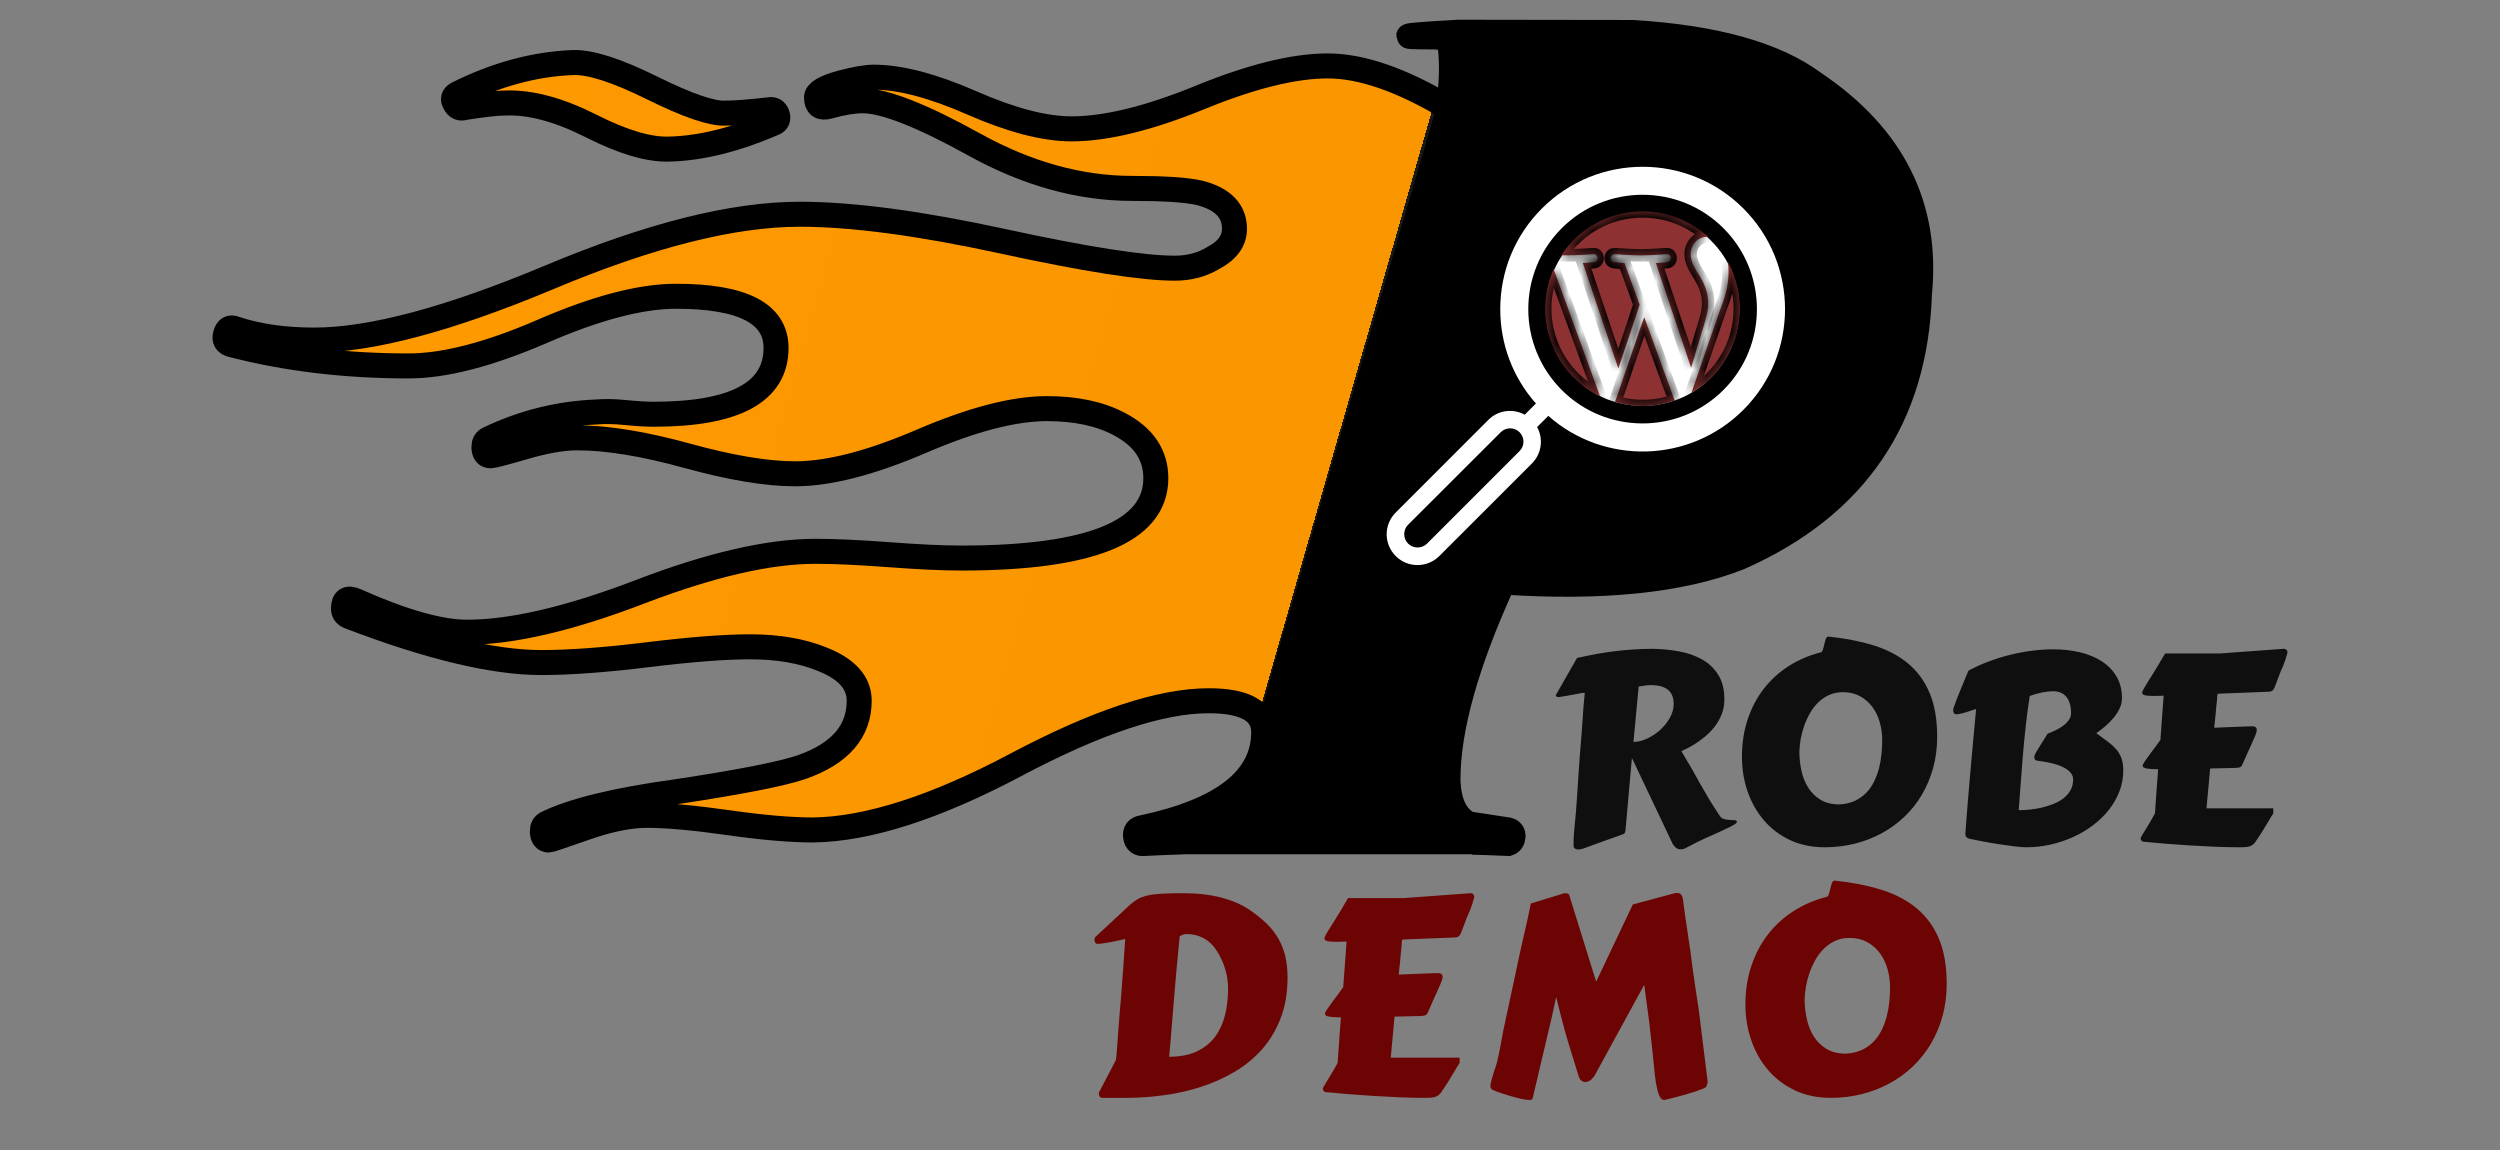 <?xml version="1.0" encoding="UTF-8" standalone="no"?><!-- Generator: Gravit.io --><svg xmlns="http://www.w3.org/2000/svg" xmlns:xlink="http://www.w3.org/1999/xlink" style="isolation:isolate" viewBox="0 0 200 92" width="200pt" height="92pt"><rect x="0" y="0" width="200" height="92" fill="#808080" stroke="none"/><defs><clipPath id="_clipPath_WZ3Wn8Qhsgbpp3i5ElOFKX8L4NWfAYIr"><rect width="200" height="92"/></clipPath></defs><g clip-path="url(#_clipPath_WZ3Wn8Qhsgbpp3i5ElOFKX8L4NWfAYIr)"><linearGradient id="_lgradient_3" x1="0.074" y1="0.424" x2="0.667" y2="0.506" gradientTransform="matrix(135.657,0,0,64.909,18,2.578)" gradientUnits="userSpaceOnUse"><stop offset="0%" stop-opacity="1" style="stop-color:rgb(255,153,0)"/><stop offset="86.667%" stop-opacity="1" style="stop-color:rgb(250,150,0)"/><stop offset="98.333%" stop-opacity="1" style="stop-color:rgb(250,150,0)"/><stop offset="98.333%" stop-opacity="1" style="stop-color:rgb(104,63,0)"/><stop offset="98.333%" stop-opacity="1" style="stop-color:rgb(25,25,25)"/></linearGradient><mask id="_mask_epiP9VaqNUOxJKiKWufJweTH7sMl0WkJ" x="-200%" y="-200%" width="400%" height="400%"><rect x="-200%" y="-200%" width="400%" height="400%" style="fill:white;"/><path d=" M 153.556 23.481 Q 153.07 38.44 139.148 44.607 Q 132.182 47.352 120.264 46.565 L 120.264 46.565 L 120.264 46.565 Q 115.838 56.24 115.838 62.352 L 115.838 62.352 L 115.838 62.352 Q 115.901 65.082 117.489 65.911 L 120.666 66.397 Q 121.075 66.512 121.04 66.936 Q 121.005 67.36 120.666 67.476 L 118.797 67.406 Q 118.803 67.206 105.499 67.206 L 93.726 67.206 L 93.726 67.206 Q 98.039 67.206 91.567 67.476 L 91.567 67.476 L 91.567 67.476 Q 90.938 67.565 90.848 66.936 L 90.848 66.936 L 90.848 66.936 Q 90.758 66.307 91.387 66.217 L 91.387 66.217 L 91.387 66.217 Q 101.095 64.15 101.095 58.577 L 101.095 58.577 L 101.095 58.577 Q 101.095 56.06 96.69 56.06 L 96.69 56.06 L 96.69 56.06 Q 90.938 56.06 81.275 61.184 L 81.275 61.184 L 81.275 61.184 Q 71.612 66.307 65.05 66.397 L 65.05 66.397 L 65.05 66.397 Q 62.354 66.397 58.264 65.813 L 58.264 65.813 L 58.264 65.813 Q 54.174 65.228 51.747 65.228 L 51.747 65.228 L 51.747 65.228 Q 49.68 65.228 46.849 66.217 L 46.849 66.217 L 46.849 66.217 Q 44.017 67.206 43.927 67.206 L 43.927 67.206 L 43.927 67.206 Q 43.388 67.206 43.388 66.487 L 43.388 66.487 L 43.388 66.487 Q 43.388 66.037 43.747 65.858 L 43.747 65.858 L 43.747 65.858 Q 46.893 64.33 54.084 63.341 L 54.084 63.341 L 54.084 63.341 Q 61.815 62.172 64.152 61.363 L 64.152 61.363 L 64.152 61.363 Q 68.736 59.745 68.736 56.06 L 68.736 56.06 L 68.736 56.06 Q 68.736 53.903 65.77 52.734 L 65.77 52.734 L 65.77 52.734 Q 63.343 51.745 60.017 51.745 L 60.017 51.745 L 60.017 51.745 Q 56.961 51.745 51.837 52.375 L 51.837 52.375 L 51.837 52.375 Q 46.714 53.004 43.298 53.004 L 43.298 53.004 L 43.298 53.004 Q 37.545 53.004 27.927 49.319 L 27.927 49.319 L 27.927 49.319 Q 27.478 49.139 27.478 48.689 L 27.478 48.689 L 27.478 48.689 Q 27.478 47.611 28.467 48.06 L 28.467 48.06 L 28.467 48.06 Q 34.13 50.577 37.366 50.577 L 37.366 50.577 L 37.366 50.577 Q 42.759 50.577 51.208 47.341 L 51.208 47.341 L 51.208 47.341 Q 59.657 44.105 65.23 44.105 L 65.23 44.105 L 65.23 44.105 Q 67.567 44.105 71.118 44.375 L 71.118 44.375 L 71.118 44.375 Q 74.668 44.644 76.915 44.644 L 76.915 44.644 L 76.915 44.644 Q 92.466 44.644 92.466 38.262 L 92.466 38.262 L 92.466 38.262 Q 92.466 35.476 89.589 33.948 L 89.589 33.948 L 89.589 33.948 Q 87.252 32.69 83.747 32.69 L 83.747 32.69 L 83.747 32.69 Q 79.792 32.69 73.725 35.296 L 73.725 35.296 L 73.725 35.296 Q 67.657 37.903 63.612 37.903 L 63.612 37.903 L 63.612 37.903 Q 60.197 37.903 54.983 36.465 L 54.983 36.465 L 54.983 36.465 Q 49.77 35.027 46.174 35.027 L 46.174 35.027 L 46.174 35.027 Q 44.467 35.027 41.995 35.746 L 41.995 35.746 L 41.995 35.746 Q 39.523 36.465 39.253 36.465 L 39.253 36.465 L 39.253 36.465 Q 38.714 36.465 38.714 35.746 L 38.714 35.746 L 38.714 35.746 Q 38.714 35.296 39.073 35.116 L 39.073 35.116 L 39.073 35.116 Q 43.208 33.139 47.702 32.959 L 47.702 32.959 L 47.702 32.959 Q 48.691 32.869 50.039 33.004 L 50.039 33.004 L 50.039 33.004 Q 51.388 33.139 52.287 33.139 L 52.287 33.139 L 52.287 33.139 Q 62.084 33.139 62.084 27.836 L 62.084 27.836 L 62.084 27.836 Q 62.084 23.701 54.084 23.701 L 54.084 23.701 L 54.084 23.701 Q 49.86 23.701 43.433 26.487 L 43.433 26.487 L 43.433 26.487 Q 37.006 29.274 32.691 29.274 L 32.691 29.274 L 32.691 29.274 Q 25.051 29.274 18.489 27.566 L 18.489 27.566 L 18.489 27.566 Q 17.86 27.386 18.04 26.757 L 18.04 26.757 L 18.04 26.757 Q 18.22 26.038 18.849 26.308 L 18.849 26.308 L 18.849 26.308 Q 21.546 27.206 25.141 27.206 L 25.141 27.206 L 25.141 27.206 Q 31.972 27.206 43.972 22.173 L 43.972 22.173 L 43.972 22.173 Q 55.972 17.139 63.972 17.139 L 63.972 17.139 L 63.972 17.139 Q 70.264 17.139 80.196 19.296 L 80.196 19.296 L 80.196 19.296 Q 90.129 21.454 93.994 21.454 L 93.994 21.454 L 93.994 21.454 Q 95.702 21.454 97.05 20.645 L 97.05 20.645 L 97.05 20.645 Q 98.758 19.746 98.758 18.308 L 98.758 18.308 L 98.758 18.308 Q 98.758 16.15 95.971 15.431 L 95.971 15.431 L 95.971 15.431 Q 94.443 15.072 90.578 15.072 L 90.578 15.072 L 90.578 15.072 Q 84.286 15.072 77.949 11.566 L 77.949 11.566 L 77.949 11.566 Q 71.612 8.061 69.005 8.061 L 69.005 8.061 L 69.005 8.061 Q 67.927 8.061 66.309 8.51 L 66.309 8.51 L 66.309 8.51 Q 65.32 8.78 65.32 7.791 L 65.32 7.791 L 65.32 7.791 Q 65.32 7.162 67.298 6.623 L 67.298 6.623 L 67.298 6.623 Q 69.005 6.173 69.904 6.173 L 69.904 6.173 L 69.904 6.173 Q 73.05 6.173 77.769 8.24 L 77.769 8.24 L 77.769 8.24 Q 82.488 10.308 85.724 10.308 L 85.724 10.308 L 85.724 10.308 Q 89.859 10.308 96.016 7.791 L 96.016 7.791 L 96.016 7.791 Q 102.174 5.274 106.218 5.274 L 106.218 5.274 L 106.218 5.274 Q 110.263 5.274 115.836 8.6 L 115.836 8.6 L 115.836 8.6 Q 116.286 6.083 116.016 3.656 L 116.016 3.656 L 116.016 3.656 Q 116.106 3.297 116.645 2.937 L 116.645 2.937 L 116.645 2.937 Q 108.737 3.027 116.647 2.578 L 116.647 2.578 L 116.647 2.578 L 130.601 2.599 L 130.601 2.599 Q 140.475 3.191 145.146 6.672 Q 154.584 13.026 153.556 23.481 Z  M 61.904 9.858 L 61.904 9.858 L 61.904 9.858 Q 57.32 11.836 53.545 11.926 L 53.545 11.926 L 53.545 11.926 Q 51.118 12.016 47.298 10.083 L 47.298 10.083 L 47.298 10.083 Q 43.478 8.151 40.512 8.24 L 40.512 8.24 L 40.512 8.24 Q 39.433 8.24 37.186 8.6 L 37.186 8.6 L 37.186 8.6 Q 36.646 8.78 36.377 8.24 L 36.377 8.24 L 36.377 8.24 Q 36.107 7.791 36.557 7.521 L 36.557 7.521 L 36.557 7.521 Q 41.231 5.184 45.815 5.005 L 45.815 5.005 L 45.815 5.005 Q 47.882 4.915 52.152 7.027 L 52.152 7.027 L 52.152 7.027 Q 56.421 9.139 58.039 9.049 L 58.039 9.049 L 58.039 9.049 Q 59.208 9.049 61.545 8.78 L 61.545 8.78 L 61.545 8.78 Q 61.994 8.69 62.174 9.139 L 62.174 9.139 L 62.174 9.139 Q 62.354 9.679 61.904 9.858 Z " fill="black" stroke="none"/></mask><path d=" M 153.556 23.481 Q 153.07 38.44 139.148 44.607 Q 132.182 47.352 120.264 46.565 L 120.264 46.565 L 120.264 46.565 Q 115.838 56.24 115.838 62.352 L 115.838 62.352 L 115.838 62.352 Q 115.901 65.082 117.489 65.911 L 120.666 66.397 Q 121.075 66.512 121.04 66.936 Q 121.005 67.36 120.666 67.476 L 118.797 67.406 Q 118.803 67.206 105.499 67.206 L 93.726 67.206 L 93.726 67.206 Q 98.039 67.206 91.567 67.476 L 91.567 67.476 L 91.567 67.476 Q 90.938 67.565 90.848 66.936 L 90.848 66.936 L 90.848 66.936 Q 90.758 66.307 91.387 66.217 L 91.387 66.217 L 91.387 66.217 Q 101.095 64.15 101.095 58.577 L 101.095 58.577 L 101.095 58.577 Q 101.095 56.06 96.69 56.06 L 96.69 56.06 L 96.69 56.06 Q 90.938 56.06 81.275 61.184 L 81.275 61.184 L 81.275 61.184 Q 71.612 66.307 65.05 66.397 L 65.05 66.397 L 65.05 66.397 Q 62.354 66.397 58.264 65.813 L 58.264 65.813 L 58.264 65.813 Q 54.174 65.228 51.747 65.228 L 51.747 65.228 L 51.747 65.228 Q 49.68 65.228 46.849 66.217 L 46.849 66.217 L 46.849 66.217 Q 44.017 67.206 43.927 67.206 L 43.927 67.206 L 43.927 67.206 Q 43.388 67.206 43.388 66.487 L 43.388 66.487 L 43.388 66.487 Q 43.388 66.037 43.747 65.858 L 43.747 65.858 L 43.747 65.858 Q 46.893 64.33 54.084 63.341 L 54.084 63.341 L 54.084 63.341 Q 61.815 62.172 64.152 61.363 L 64.152 61.363 L 64.152 61.363 Q 68.736 59.745 68.736 56.06 L 68.736 56.06 L 68.736 56.06 Q 68.736 53.903 65.77 52.734 L 65.77 52.734 L 65.77 52.734 Q 63.343 51.745 60.017 51.745 L 60.017 51.745 L 60.017 51.745 Q 56.961 51.745 51.837 52.375 L 51.837 52.375 L 51.837 52.375 Q 46.714 53.004 43.298 53.004 L 43.298 53.004 L 43.298 53.004 Q 37.545 53.004 27.927 49.319 L 27.927 49.319 L 27.927 49.319 Q 27.478 49.139 27.478 48.689 L 27.478 48.689 L 27.478 48.689 Q 27.478 47.611 28.467 48.06 L 28.467 48.06 L 28.467 48.06 Q 34.13 50.577 37.366 50.577 L 37.366 50.577 L 37.366 50.577 Q 42.759 50.577 51.208 47.341 L 51.208 47.341 L 51.208 47.341 Q 59.657 44.105 65.23 44.105 L 65.23 44.105 L 65.23 44.105 Q 67.567 44.105 71.118 44.375 L 71.118 44.375 L 71.118 44.375 Q 74.668 44.644 76.915 44.644 L 76.915 44.644 L 76.915 44.644 Q 92.466 44.644 92.466 38.262 L 92.466 38.262 L 92.466 38.262 Q 92.466 35.476 89.589 33.948 L 89.589 33.948 L 89.589 33.948 Q 87.252 32.69 83.747 32.69 L 83.747 32.69 L 83.747 32.69 Q 79.792 32.69 73.725 35.296 L 73.725 35.296 L 73.725 35.296 Q 67.657 37.903 63.612 37.903 L 63.612 37.903 L 63.612 37.903 Q 60.197 37.903 54.983 36.465 L 54.983 36.465 L 54.983 36.465 Q 49.77 35.027 46.174 35.027 L 46.174 35.027 L 46.174 35.027 Q 44.467 35.027 41.995 35.746 L 41.995 35.746 L 41.995 35.746 Q 39.523 36.465 39.253 36.465 L 39.253 36.465 L 39.253 36.465 Q 38.714 36.465 38.714 35.746 L 38.714 35.746 L 38.714 35.746 Q 38.714 35.296 39.073 35.116 L 39.073 35.116 L 39.073 35.116 Q 43.208 33.139 47.702 32.959 L 47.702 32.959 L 47.702 32.959 Q 48.691 32.869 50.039 33.004 L 50.039 33.004 L 50.039 33.004 Q 51.388 33.139 52.287 33.139 L 52.287 33.139 L 52.287 33.139 Q 62.084 33.139 62.084 27.836 L 62.084 27.836 L 62.084 27.836 Q 62.084 23.701 54.084 23.701 L 54.084 23.701 L 54.084 23.701 Q 49.86 23.701 43.433 26.487 L 43.433 26.487 L 43.433 26.487 Q 37.006 29.274 32.691 29.274 L 32.691 29.274 L 32.691 29.274 Q 25.051 29.274 18.489 27.566 L 18.489 27.566 L 18.489 27.566 Q 17.86 27.386 18.04 26.757 L 18.04 26.757 L 18.04 26.757 Q 18.22 26.038 18.849 26.308 L 18.849 26.308 L 18.849 26.308 Q 21.546 27.206 25.141 27.206 L 25.141 27.206 L 25.141 27.206 Q 31.972 27.206 43.972 22.173 L 43.972 22.173 L 43.972 22.173 Q 55.972 17.139 63.972 17.139 L 63.972 17.139 L 63.972 17.139 Q 70.264 17.139 80.196 19.296 L 80.196 19.296 L 80.196 19.296 Q 90.129 21.454 93.994 21.454 L 93.994 21.454 L 93.994 21.454 Q 95.702 21.454 97.05 20.645 L 97.05 20.645 L 97.05 20.645 Q 98.758 19.746 98.758 18.308 L 98.758 18.308 L 98.758 18.308 Q 98.758 16.15 95.971 15.431 L 95.971 15.431 L 95.971 15.431 Q 94.443 15.072 90.578 15.072 L 90.578 15.072 L 90.578 15.072 Q 84.286 15.072 77.949 11.566 L 77.949 11.566 L 77.949 11.566 Q 71.612 8.061 69.005 8.061 L 69.005 8.061 L 69.005 8.061 Q 67.927 8.061 66.309 8.51 L 66.309 8.51 L 66.309 8.51 Q 65.32 8.78 65.32 7.791 L 65.32 7.791 L 65.32 7.791 Q 65.32 7.162 67.298 6.623 L 67.298 6.623 L 67.298 6.623 Q 69.005 6.173 69.904 6.173 L 69.904 6.173 L 69.904 6.173 Q 73.05 6.173 77.769 8.24 L 77.769 8.24 L 77.769 8.24 Q 82.488 10.308 85.724 10.308 L 85.724 10.308 L 85.724 10.308 Q 89.859 10.308 96.016 7.791 L 96.016 7.791 L 96.016 7.791 Q 102.174 5.274 106.218 5.274 L 106.218 5.274 L 106.218 5.274 Q 110.263 5.274 115.836 8.6 L 115.836 8.6 L 115.836 8.6 Q 116.286 6.083 116.016 3.656 L 116.016 3.656 L 116.016 3.656 Q 116.106 3.297 116.645 2.937 L 116.645 2.937 L 116.645 2.937 Q 108.737 3.027 116.647 2.578 L 116.647 2.578 L 116.647 2.578 L 130.601 2.599 L 130.601 2.599 Q 140.475 3.191 145.146 6.672 Q 154.584 13.026 153.556 23.481 Z  M 61.904 9.858 L 61.904 9.858 L 61.904 9.858 Q 57.32 11.836 53.545 11.926 L 53.545 11.926 L 53.545 11.926 Q 51.118 12.016 47.298 10.083 L 47.298 10.083 L 47.298 10.083 Q 43.478 8.151 40.512 8.24 L 40.512 8.24 L 40.512 8.24 Q 39.433 8.24 37.186 8.6 L 37.186 8.6 L 37.186 8.6 Q 36.646 8.78 36.377 8.24 L 36.377 8.24 L 36.377 8.24 Q 36.107 7.791 36.557 7.521 L 36.557 7.521 L 36.557 7.521 Q 41.231 5.184 45.815 5.005 L 45.815 5.005 L 45.815 5.005 Q 47.882 4.915 52.152 7.027 L 52.152 7.027 L 52.152 7.027 Q 56.421 9.139 58.039 9.049 L 58.039 9.049 L 58.039 9.049 Q 59.208 9.049 61.545 8.78 L 61.545 8.78 L 61.545 8.78 Q 61.994 8.69 62.174 9.139 L 62.174 9.139 L 62.174 9.139 Q 62.354 9.679 61.904 9.858 Z " fill="url(#_lgradient_3)"/><path d=" M 153.556 23.481 Q 153.07 38.44 139.148 44.607 Q 132.182 47.352 120.264 46.565 L 120.264 46.565 L 120.264 46.565 Q 115.838 56.24 115.838 62.352 L 115.838 62.352 L 115.838 62.352 Q 115.901 65.082 117.489 65.911 L 120.666 66.397 Q 121.075 66.512 121.04 66.936 Q 121.005 67.36 120.666 67.476 L 118.797 67.406 Q 118.803 67.206 105.499 67.206 L 93.726 67.206 L 93.726 67.206 Q 98.039 67.206 91.567 67.476 L 91.567 67.476 L 91.567 67.476 Q 90.938 67.565 90.848 66.936 L 90.848 66.936 L 90.848 66.936 Q 90.758 66.307 91.387 66.217 L 91.387 66.217 L 91.387 66.217 Q 101.095 64.15 101.095 58.577 L 101.095 58.577 L 101.095 58.577 Q 101.095 56.06 96.69 56.06 L 96.69 56.06 L 96.69 56.06 Q 90.938 56.06 81.275 61.184 L 81.275 61.184 L 81.275 61.184 Q 71.612 66.307 65.05 66.397 L 65.05 66.397 L 65.05 66.397 Q 62.354 66.397 58.264 65.813 L 58.264 65.813 L 58.264 65.813 Q 54.174 65.228 51.747 65.228 L 51.747 65.228 L 51.747 65.228 Q 49.68 65.228 46.849 66.217 L 46.849 66.217 L 46.849 66.217 Q 44.017 67.206 43.927 67.206 L 43.927 67.206 L 43.927 67.206 Q 43.388 67.206 43.388 66.487 L 43.388 66.487 L 43.388 66.487 Q 43.388 66.037 43.747 65.858 L 43.747 65.858 L 43.747 65.858 Q 46.893 64.33 54.084 63.341 L 54.084 63.341 L 54.084 63.341 Q 61.815 62.172 64.152 61.363 L 64.152 61.363 L 64.152 61.363 Q 68.736 59.745 68.736 56.06 L 68.736 56.06 L 68.736 56.06 Q 68.736 53.903 65.77 52.734 L 65.77 52.734 L 65.77 52.734 Q 63.343 51.745 60.017 51.745 L 60.017 51.745 L 60.017 51.745 Q 56.961 51.745 51.837 52.375 L 51.837 52.375 L 51.837 52.375 Q 46.714 53.004 43.298 53.004 L 43.298 53.004 L 43.298 53.004 Q 37.545 53.004 27.927 49.319 L 27.927 49.319 L 27.927 49.319 Q 27.478 49.139 27.478 48.689 L 27.478 48.689 L 27.478 48.689 Q 27.478 47.611 28.467 48.06 L 28.467 48.06 L 28.467 48.06 Q 34.13 50.577 37.366 50.577 L 37.366 50.577 L 37.366 50.577 Q 42.759 50.577 51.208 47.341 L 51.208 47.341 L 51.208 47.341 Q 59.657 44.105 65.23 44.105 L 65.23 44.105 L 65.23 44.105 Q 67.567 44.105 71.118 44.375 L 71.118 44.375 L 71.118 44.375 Q 74.668 44.644 76.915 44.644 L 76.915 44.644 L 76.915 44.644 Q 92.466 44.644 92.466 38.262 L 92.466 38.262 L 92.466 38.262 Q 92.466 35.476 89.589 33.948 L 89.589 33.948 L 89.589 33.948 Q 87.252 32.69 83.747 32.69 L 83.747 32.69 L 83.747 32.69 Q 79.792 32.69 73.725 35.296 L 73.725 35.296 L 73.725 35.296 Q 67.657 37.903 63.612 37.903 L 63.612 37.903 L 63.612 37.903 Q 60.197 37.903 54.983 36.465 L 54.983 36.465 L 54.983 36.465 Q 49.77 35.027 46.174 35.027 L 46.174 35.027 L 46.174 35.027 Q 44.467 35.027 41.995 35.746 L 41.995 35.746 L 41.995 35.746 Q 39.523 36.465 39.253 36.465 L 39.253 36.465 L 39.253 36.465 Q 38.714 36.465 38.714 35.746 L 38.714 35.746 L 38.714 35.746 Q 38.714 35.296 39.073 35.116 L 39.073 35.116 L 39.073 35.116 Q 43.208 33.139 47.702 32.959 L 47.702 32.959 L 47.702 32.959 Q 48.691 32.869 50.039 33.004 L 50.039 33.004 L 50.039 33.004 Q 51.388 33.139 52.287 33.139 L 52.287 33.139 L 52.287 33.139 Q 62.084 33.139 62.084 27.836 L 62.084 27.836 L 62.084 27.836 Q 62.084 23.701 54.084 23.701 L 54.084 23.701 L 54.084 23.701 Q 49.86 23.701 43.433 26.487 L 43.433 26.487 L 43.433 26.487 Q 37.006 29.274 32.691 29.274 L 32.691 29.274 L 32.691 29.274 Q 25.051 29.274 18.489 27.566 L 18.489 27.566 L 18.489 27.566 Q 17.86 27.386 18.04 26.757 L 18.04 26.757 L 18.04 26.757 Q 18.22 26.038 18.849 26.308 L 18.849 26.308 L 18.849 26.308 Q 21.546 27.206 25.141 27.206 L 25.141 27.206 L 25.141 27.206 Q 31.972 27.206 43.972 22.173 L 43.972 22.173 L 43.972 22.173 Q 55.972 17.139 63.972 17.139 L 63.972 17.139 L 63.972 17.139 Q 70.264 17.139 80.196 19.296 L 80.196 19.296 L 80.196 19.296 Q 90.129 21.454 93.994 21.454 L 93.994 21.454 L 93.994 21.454 Q 95.702 21.454 97.05 20.645 L 97.05 20.645 L 97.05 20.645 Q 98.758 19.746 98.758 18.308 L 98.758 18.308 L 98.758 18.308 Q 98.758 16.15 95.971 15.431 L 95.971 15.431 L 95.971 15.431 Q 94.443 15.072 90.578 15.072 L 90.578 15.072 L 90.578 15.072 Q 84.286 15.072 77.949 11.566 L 77.949 11.566 L 77.949 11.566 Q 71.612 8.061 69.005 8.061 L 69.005 8.061 L 69.005 8.061 Q 67.927 8.061 66.309 8.51 L 66.309 8.51 L 66.309 8.51 Q 65.32 8.78 65.32 7.791 L 65.32 7.791 L 65.32 7.791 Q 65.32 7.162 67.298 6.623 L 67.298 6.623 L 67.298 6.623 Q 69.005 6.173 69.904 6.173 L 69.904 6.173 L 69.904 6.173 Q 73.05 6.173 77.769 8.24 L 77.769 8.24 L 77.769 8.24 Q 82.488 10.308 85.724 10.308 L 85.724 10.308 L 85.724 10.308 Q 89.859 10.308 96.016 7.791 L 96.016 7.791 L 96.016 7.791 Q 102.174 5.274 106.218 5.274 L 106.218 5.274 L 106.218 5.274 Q 110.263 5.274 115.836 8.6 L 115.836 8.6 L 115.836 8.6 Q 116.286 6.083 116.016 3.656 L 116.016 3.656 L 116.016 3.656 Q 116.106 3.297 116.645 2.937 L 116.645 2.937 L 116.645 2.937 Q 108.737 3.027 116.647 2.578 L 116.647 2.578 L 116.647 2.578 L 130.601 2.599 L 130.601 2.599 Q 140.475 3.191 145.146 6.672 Q 154.584 13.026 153.556 23.481 Z  M 61.904 9.858 L 61.904 9.858 L 61.904 9.858 Q 57.32 11.836 53.545 11.926 L 53.545 11.926 L 53.545 11.926 Q 51.118 12.016 47.298 10.083 L 47.298 10.083 L 47.298 10.083 Q 43.478 8.151 40.512 8.24 L 40.512 8.24 L 40.512 8.24 Q 39.433 8.24 37.186 8.6 L 37.186 8.6 L 37.186 8.6 Q 36.646 8.78 36.377 8.24 L 36.377 8.24 L 36.377 8.24 Q 36.107 7.791 36.557 7.521 L 36.557 7.521 L 36.557 7.521 Q 41.231 5.184 45.815 5.005 L 45.815 5.005 L 45.815 5.005 Q 47.882 4.915 52.152 7.027 L 52.152 7.027 L 52.152 7.027 Q 56.421 9.139 58.039 9.049 L 58.039 9.049 L 58.039 9.049 Q 59.208 9.049 61.545 8.78 L 61.545 8.78 L 61.545 8.78 Q 61.994 8.69 62.174 9.139 L 62.174 9.139 L 62.174 9.139 Q 62.354 9.679 61.904 9.858 Z " fill="url(#_lgradient_3)" mask="url(#_mask_epiP9VaqNUOxJKiKWufJweTH7sMl0WkJ)" vector-effect="non-scaling-stroke" stroke-width="2" stroke="rgb(0,0,0)" stroke-linejoin="miter" stroke-linecap="square" stroke-miterlimit="3"/><path d=" M 101.095 60.305 L 99.923 61.986 L 99.176 62.921 L 97.867 63.855 L 95.251 65.163 L 92.635 65.911 L 91.14 66.285 L 90.766 66.658 L 90.766 67.032 L 91.14 67.406 L 91.514 67.593 L 96.372 67.406 L 99.549 67.219 L 101.095 60.305 Z " fill="rgb(25,25,25)"/><path d=" M 112.444 2.187 L 115.836 2 L 122.969 2 L 131.131 2.187 L 137.877 2.937 L 143.651 5.005 L 149.258 9.139 L 152.435 13.773 L 153.93 17.511 L 154.116 21.622 L 153.93 25.92 L 152.995 29.657 L 151.687 33.589 L 148.51 38.44 L 145.52 41.43 L 141.035 44.375 L 137.111 45.915 L 132.065 47.037 L 124.403 47.341 L 120.666 47.037 L 118.05 53.577 L 116.647 58.81 L 116.368 62.921 L 117.115 65.228 L 121.04 65.911 L 121.566 66.658 L 121.04 67.78 L 120.666 68.34 L 115.836 68.34 L 101.095 68.34 L 91.387 68.34 L 90.578 67.219 L 90.578 66.217 L 94.504 64.79 L 99.176 61.986 L 100.671 58.577 L 100.671 57.688 Q 100.762 57.226 100.857 56.941 Q 101.332 55.524 101.979 53.004 L 102.913 49.84 L 103.66 47.341 L 106.09 38.814 L 109.454 27.228 L 115.143 7.791 L 115.836 4.056 L 112.444 3.656 L 112.444 2.187 Z " fill="rgb(0,0,0)"/><path d=" M 122.263 24.728 C 122.263 22.383 123.157 20.038 124.937 18.258 C 128.506 14.689 134.308 14.689 137.877 18.258 C 141.446 21.827 141.446 27.628 137.877 31.197 C 134.308 34.767 128.506 34.767 124.937 31.197 C 123.223 29.481 122.26 27.154 122.263 24.728 L 122.263 24.728 Z  M 139.148 24.728 C 139.148 22.74 138.395 20.763 136.888 19.256 C 133.865 16.233 128.958 16.233 125.935 19.256 C 122.912 22.279 122.912 27.186 125.935 30.209 C 128.958 33.232 133.865 33.232 136.888 30.209 C 138.337 28.753 139.15 26.782 139.148 24.728 Z  M 115.143 44.485 L 122.555 37.074 C 123.324 36.304 123.493 35.118 122.969 34.164 L 123.864 33.269 C 128.337 37.225 135.193 37.064 139.468 32.789 C 143.913 28.344 143.913 21.121 139.468 16.676 C 135.023 12.231 127.8 12.231 123.355 16.676 C 121.198 18.832 120.021 21.686 120.021 24.737 C 120.021 27.543 121.029 30.199 122.875 32.28 L 121.98 33.175 C 121.048 32.667 119.852 32.798 119.07 33.589 L 111.659 41.001 C 111.178 41.481 110.933 42.112 110.933 42.743 C 110.933 43.374 111.178 44.005 111.659 44.485 C 112.61 45.446 114.182 45.446 115.143 44.485 L 115.143 44.485 Z  M 112.647 43.487 C 112.233 43.073 112.233 42.395 112.647 41.98 L 120.059 34.578 C 120.473 34.164 121.151 34.164 121.566 34.578 C 121.773 34.785 121.877 35.059 121.877 35.332 C 121.877 35.605 121.773 35.878 121.566 36.085 L 114.154 43.497 C 113.73 43.902 113.062 43.902 112.647 43.487 L 112.647 43.487 Z " fill="rgb(255,255,255)"/><g><clipPath id="_clipPath_f6C9T6HRlOW5l1OEUMP5Wdg5Yy9RqO1B"><path d=" M 122.328 15.621 L 122.328 33.769 L 140.475 33.769 L 140.475 15.621 L 122.328 15.621 Z " fill="rgb(255,255,255)"/></clipPath><g clip-path="url(#_clipPath_f6C9T6HRlOW5l1OEUMP5Wdg5Yy9RqO1B)"><clipPath id="_clipPath_2Jxjgp1LjgqEYpWinUQlINnqd6U7nFMW"><path d=" M 122.328 15.621 L 140.475 15.621 L 140.475 33.769 L 122.328 33.769 L 122.328 15.621 Z " fill="rgb(255,255,255)"/></clipPath><g clip-path="url(#_clipPath_2Jxjgp1LjgqEYpWinUQlINnqd6U7nFMW)"><mask id="_mask_YFGX6n4ldup4pYdYTVlMf4cl3Mp6jgME"><path d=" M 123.617 24.695 C 123.617 27.776 125.408 30.438 128.004 31.7 L 124.291 21.527 C 123.859 22.495 123.617 23.566 123.617 24.695 Z " fill="white" stroke="none"/></mask><path d=" M 123.617 24.695 C 123.617 27.776 125.408 30.438 128.004 31.7 L 124.291 21.527 C 123.859 22.495 123.617 23.566 123.617 24.695 Z " fill="rgb(142,49,50)"/><path d=" M 123.617 24.695 C 123.617 27.776 125.408 30.438 128.004 31.7 L 124.291 21.527 C 123.859 22.495 123.617 23.566 123.617 24.695 Z " fill="rgb(142,49,50)" mask="url(#_mask_YFGX6n4ldup4pYdYTVlMf4cl3Mp6jgME)" vector-effect="non-scaling-stroke" stroke-width="1" stroke="rgb(0,0,0)" stroke-linejoin="miter" stroke-linecap="square" stroke-miterlimit="3"/><mask id="_mask_3k9vDh6DAjdxIDZul02aqgGXKAXkWFsC"><path d=" M 136.656 24.302 C 136.656 23.34 136.311 22.674 136.014 22.155 C 135.62 21.514 135.25 20.971 135.25 20.33 C 135.25 19.614 135.792 18.948 136.557 18.948 C 136.591 18.948 136.624 18.953 136.658 18.954 C 135.273 17.686 133.428 16.911 131.401 16.911 C 128.682 16.911 126.29 18.306 124.898 20.42 C 125.08 20.425 125.253 20.429 125.399 20.429 C 126.213 20.429 127.473 20.33 127.473 20.33 C 127.893 20.305 127.942 20.922 127.523 20.971 C 127.523 20.971 127.101 21.021 126.632 21.045 L 129.467 29.477 L 131.17 24.368 L 129.957 21.045 C 129.538 21.021 129.141 20.971 129.141 20.971 C 128.722 20.946 128.771 20.305 129.19 20.33 C 129.19 20.33 130.476 20.429 131.241 20.429 C 132.055 20.429 133.315 20.33 133.315 20.33 C 133.735 20.305 133.784 20.921 133.365 20.971 C 133.365 20.971 132.942 21.021 132.474 21.045 L 135.287 29.413 L 136.063 26.818 C 136.4 25.742 136.656 24.968 136.656 24.302 Z " fill="white" stroke="none"/></mask><path d=" M 136.656 24.302 C 136.656 23.34 136.311 22.674 136.014 22.155 C 135.62 21.514 135.25 20.971 135.25 20.33 C 135.25 19.614 135.792 18.948 136.557 18.948 C 136.591 18.948 136.624 18.953 136.658 18.954 C 135.273 17.686 133.428 16.911 131.401 16.911 C 128.682 16.911 126.29 18.306 124.898 20.42 C 125.08 20.425 125.253 20.429 125.399 20.429 C 126.213 20.429 127.473 20.33 127.473 20.33 C 127.893 20.305 127.942 20.922 127.523 20.971 C 127.523 20.971 127.101 21.021 126.632 21.045 L 129.467 29.477 L 131.17 24.368 L 129.957 21.045 C 129.538 21.021 129.141 20.971 129.141 20.971 C 128.722 20.946 128.771 20.305 129.19 20.33 C 129.19 20.33 130.476 20.429 131.241 20.429 C 132.055 20.429 133.315 20.33 133.315 20.33 C 133.735 20.305 133.784 20.921 133.365 20.971 C 133.365 20.971 132.942 21.021 132.474 21.045 L 135.287 29.413 L 136.063 26.818 C 136.4 25.742 136.656 24.968 136.656 24.302 Z " fill="rgb(142,49,50)"/><path d=" M 136.656 24.302 C 136.656 23.34 136.311 22.674 136.014 22.155 C 135.62 21.514 135.25 20.971 135.25 20.33 C 135.25 19.614 135.792 18.948 136.557 18.948 C 136.591 18.948 136.624 18.953 136.658 18.954 C 135.273 17.686 133.428 16.911 131.401 16.911 C 128.682 16.911 126.29 18.306 124.898 20.42 C 125.08 20.425 125.253 20.429 125.399 20.429 C 126.213 20.429 127.473 20.33 127.473 20.33 C 127.893 20.305 127.942 20.922 127.523 20.971 C 127.523 20.971 127.101 21.021 126.632 21.045 L 129.467 29.477 L 131.17 24.368 L 129.957 21.045 C 129.538 21.021 129.141 20.971 129.141 20.971 C 128.722 20.946 128.771 20.305 129.19 20.33 C 129.19 20.33 130.476 20.429 131.241 20.429 C 132.055 20.429 133.315 20.33 133.315 20.33 C 133.735 20.305 133.784 20.921 133.365 20.971 C 133.365 20.971 132.942 21.021 132.474 21.045 L 135.287 29.413 L 136.063 26.818 C 136.4 25.742 136.656 24.968 136.656 24.302 Z " fill="rgb(142,49,50)" mask="url(#_mask_3k9vDh6DAjdxIDZul02aqgGXKAXkWFsC)" vector-effect="non-scaling-stroke" stroke-width="1" stroke="rgb(0,0,0)" stroke-linejoin="miter" stroke-linecap="square" stroke-miterlimit="3"/><mask id="_mask_ObyTCjOv5h6nGX60v7CVCS4UgvldBoS8"><path d=" M 131.538 25.376 L 129.202 32.162 C 129.9 32.367 130.637 32.479 131.401 32.479 C 132.308 32.479 133.177 32.322 133.986 32.038 C 133.965 32.005 133.946 31.969 133.931 31.931 L 131.538 25.376 Z " fill="white" stroke="none"/></mask><path d=" M 131.538 25.376 L 129.202 32.162 C 129.9 32.367 130.637 32.479 131.401 32.479 C 132.308 32.479 133.177 32.322 133.986 32.038 C 133.965 32.005 133.946 31.969 133.931 31.931 L 131.538 25.376 Z " fill="rgb(142,49,50)"/><path d=" M 131.538 25.376 L 129.202 32.162 C 129.9 32.367 130.637 32.479 131.401 32.479 C 132.308 32.479 133.177 32.322 133.986 32.038 C 133.965 32.005 133.946 31.969 133.931 31.931 L 131.538 25.376 Z " fill="rgb(142,49,50)" mask="url(#_mask_ObyTCjOv5h6nGX60v7CVCS4UgvldBoS8)" vector-effect="non-scaling-stroke" stroke-width="1" stroke="rgb(0,0,0)" stroke-linejoin="miter" stroke-linecap="square" stroke-miterlimit="3"/><mask id="_mask_27LdFC76Mhs3rMeyxr6zgkJaWpwIRvpc"><path d=" M 138.231 20.96 C 138.265 21.208 138.284 21.474 138.284 21.761 C 138.284 22.55 138.136 23.438 137.692 24.549 L 135.314 31.423 C 137.628 30.074 139.185 27.566 139.185 24.695 C 139.185 23.342 138.839 22.069 138.231 20.96 Z " fill="white" stroke="none"/></mask><path d=" M 138.231 20.96 C 138.265 21.208 138.284 21.474 138.284 21.761 C 138.284 22.55 138.136 23.438 137.692 24.549 L 135.314 31.423 C 137.628 30.074 139.185 27.566 139.185 24.695 C 139.185 23.342 138.839 22.069 138.231 20.96 Z " fill="rgb(142,49,50)"/><path d=" M 138.231 20.96 C 138.265 21.208 138.284 21.474 138.284 21.761 C 138.284 22.55 138.136 23.438 137.692 24.549 L 135.314 31.423 C 137.628 30.074 139.185 27.566 139.185 24.695 C 139.185 23.342 138.839 22.069 138.231 20.96 Z " fill="rgb(142,49,50)" mask="url(#_mask_27LdFC76Mhs3rMeyxr6zgkJaWpwIRvpc)" vector-effect="non-scaling-stroke" stroke-width="1" stroke="rgb(0,0,0)" stroke-linejoin="miter" stroke-linecap="square" stroke-miterlimit="3"/></g></g></g><path d=" M 130.552 60.635 L 130.041 66.407 L 130.041 66.407 Q 130.031 66.501 130.005 66.589 L 130.005 66.589 L 130.005 66.589 Q 129.979 66.678 129.864 66.73 L 129.864 66.73 L 129.864 66.73 Q 129.822 66.751 129.452 66.881 L 129.452 66.881 L 129.452 66.881 Q 129.083 67.011 128.598 67.183 L 128.598 67.183 L 128.598 67.183 Q 128.114 67.355 127.64 67.527 L 127.64 67.527 L 127.64 67.527 Q 127.166 67.699 126.916 67.793 L 126.916 67.793 L 126.916 67.793 Q 126.79 67.845 126.608 67.902 L 126.608 67.902 L 126.608 67.902 Q 126.426 67.959 126.249 67.959 L 126.249 67.959 L 126.249 67.959 Q 126.103 67.959 125.993 67.886 L 125.993 67.886 L 125.993 67.886 Q 125.884 67.813 125.884 67.615 L 125.884 67.615 L 125.884 67.615 Q 125.884 67.157 125.91 66.777 L 125.91 66.777 L 125.91 66.777 Q 125.936 66.396 125.978 65.98 L 125.978 65.98 L 125.978 65.98 Q 126.019 65.563 126.066 65.058 L 126.066 65.058 L 126.066 65.058 Q 126.113 64.552 126.155 63.854 L 126.155 63.854 L 126.155 63.854 Q 126.207 62.937 126.27 62.088 L 126.27 62.088 L 126.27 62.088 Q 126.332 61.239 126.395 60.322 L 126.395 60.322 L 126.54 58.541 L 126.54 58.541 Q 126.572 58.103 126.603 57.65 L 126.603 57.65 L 126.603 57.65 Q 126.634 57.197 126.665 56.717 L 126.665 56.717 L 126.78 55.446 L 126.78 55.446 Q 126.78 55.425 126.718 55.425 L 126.718 55.425 L 126.718 55.425 Q 126.634 55.425 126.436 55.462 L 126.436 55.462 L 126.436 55.462 Q 126.238 55.498 125.967 55.55 L 125.967 55.55 L 125.967 55.55 Q 125.697 55.603 125.368 55.66 L 125.368 55.66 L 125.368 55.66 Q 125.04 55.717 124.696 55.769 L 124.696 55.769 L 124.696 55.769 Q 124.613 55.769 124.535 55.733 L 124.535 55.733 L 124.535 55.733 Q 124.457 55.696 124.457 55.644 L 124.457 55.644 L 124.457 55.644 Q 124.457 55.603 124.478 55.582 L 124.478 55.582 L 126.165 52.633 L 126.165 52.633 Q 126.738 52.508 127.4 52.378 L 127.4 52.378 L 127.4 52.378 Q 128.062 52.248 128.822 52.143 L 128.822 52.143 L 128.822 52.143 Q 129.583 52.039 130.437 51.972 L 130.437 51.972 L 130.437 51.972 Q 131.291 51.904 132.25 51.904 L 132.25 51.904 L 132.25 51.904 Q 133.334 51.925 134.36 52.117 L 134.36 52.117 L 134.36 52.117 Q 135.386 52.31 136.183 52.763 L 136.183 52.763 L 136.183 52.763 Q 136.98 53.217 137.465 53.993 L 137.465 53.993 L 137.465 53.993 Q 137.949 54.769 137.949 55.957 L 137.949 55.957 L 137.949 55.957 Q 137.949 56.613 137.725 57.165 L 137.725 57.165 L 137.725 57.165 Q 137.501 57.718 137.152 58.16 L 137.152 58.16 L 137.152 58.16 Q 136.803 58.603 136.386 58.942 L 136.386 58.942 L 136.386 58.942 Q 135.969 59.28 135.589 59.52 L 135.589 59.52 L 135.589 59.52 Q 135.209 59.76 134.917 59.9 L 134.917 59.9 L 134.917 59.9 Q 134.625 60.041 134.521 60.083 L 134.521 60.083 L 134.521 60.083 Q 134.521 60.103 134.537 60.135 L 134.537 60.135 L 134.537 60.135 Q 134.553 60.166 134.605 60.255 L 134.605 60.255 L 134.605 60.255 Q 134.657 60.343 134.756 60.505 L 134.756 60.505 L 134.756 60.505 Q 134.855 60.666 135.011 60.947 L 135.011 60.947 L 135.011 60.947 Q 135.178 61.197 135.407 61.614 L 135.407 61.614 L 135.407 61.614 Q 135.636 62.031 135.954 62.599 L 135.954 62.599 L 135.954 62.599 Q 136.272 63.167 136.688 63.865 L 136.688 63.865 L 136.688 63.865 Q 137.105 64.563 137.647 65.365 L 137.647 65.365 L 137.647 65.365 Q 137.824 65.521 138.053 65.558 L 138.053 65.558 L 138.053 65.558 Q 138.282 65.594 138.48 65.599 L 138.48 65.599 L 138.48 65.599 Q 138.678 65.605 138.814 65.62 L 138.814 65.62 L 138.814 65.62 Q 138.949 65.636 138.949 65.75 L 138.949 65.75 L 138.949 65.75 Q 138.949 65.834 138.777 65.943 L 138.777 65.943 L 138.777 65.943 Q 138.605 66.053 138.376 66.167 L 138.376 66.167 L 138.376 66.167 Q 138.147 66.282 137.913 66.386 L 137.913 66.386 L 137.913 66.386 Q 137.678 66.49 137.553 66.553 L 137.553 66.553 L 137.553 66.553 Q 137.303 66.678 137.032 66.792 L 137.032 66.792 L 137.032 66.792 Q 136.761 66.907 136.449 67.048 L 136.449 67.048 L 136.449 67.048 Q 136.136 67.188 135.756 67.376 L 135.756 67.376 L 135.756 67.376 Q 135.376 67.563 134.896 67.824 L 134.896 67.824 L 134.896 67.824 Q 134.771 67.897 134.662 67.923 L 134.662 67.923 L 134.662 67.923 Q 134.553 67.949 134.459 67.949 L 134.459 67.949 L 134.459 67.949 Q 134.271 67.949 134.136 67.86 L 134.136 67.86 L 134.136 67.86 Q 134 67.772 133.907 67.647 L 133.907 67.647 L 133.907 67.647 Q 133.813 67.522 133.755 67.391 L 133.755 67.391 L 133.755 67.391 Q 133.698 67.261 133.656 67.178 L 133.656 67.178 L 130.552 60.635 Z  M 131.093 54.925 L 130.677 59.353 L 130.677 59.353 Q 131.208 59.353 131.781 59.082 L 131.781 59.082 L 131.781 59.082 Q 132.354 58.811 132.823 58.384 L 132.823 58.384 L 132.823 58.384 Q 133.292 57.957 133.594 57.415 L 133.594 57.415 L 133.594 57.415 Q 133.896 56.874 133.896 56.321 L 133.896 56.321 L 133.896 56.321 Q 133.896 54.811 132.083 54.811 L 132.083 54.811 L 132.083 54.811 Q 131.739 54.811 131.51 54.858 L 131.51 54.858 L 131.51 54.858 Q 131.281 54.904 131.093 54.925 L 131.093 54.925 Z  M 143.95 60.135 L 143.95 60.135 L 143.95 60.135 Q 143.95 60.885 144.112 61.64 L 144.112 61.64 L 144.112 61.64 Q 144.273 62.396 144.648 63 L 144.648 63 L 144.648 63 Q 145.023 63.604 145.638 63.979 L 145.638 63.979 L 145.638 63.979 Q 146.253 64.354 147.159 64.354 L 147.159 64.354 L 147.159 64.354 Q 147.857 64.313 148.383 64.068 L 148.383 64.068 L 148.383 64.068 Q 148.91 63.823 149.29 63.432 L 149.29 63.432 L 149.29 63.432 Q 149.67 63.042 149.92 62.536 L 149.92 62.536 L 149.92 62.536 Q 150.17 62.031 150.316 61.474 L 150.316 61.474 L 150.316 61.474 Q 150.462 60.916 150.519 60.333 L 150.519 60.333 L 150.519 60.333 Q 150.577 59.749 150.577 59.207 L 150.577 59.207 L 150.577 59.207 Q 150.577 58.468 150.379 57.775 L 150.379 57.775 L 150.379 57.775 Q 150.181 57.082 149.785 56.551 L 149.785 56.551 L 149.785 56.551 Q 149.389 56.019 148.8 55.696 L 148.8 55.696 L 148.8 55.696 Q 148.212 55.373 147.43 55.373 L 147.43 55.373 L 147.43 55.373 Q 146.815 55.373 146.321 55.603 L 146.321 55.603 L 146.321 55.603 Q 145.826 55.832 145.44 56.212 L 145.44 56.212 L 145.44 56.212 Q 145.055 56.592 144.779 57.087 L 144.779 57.087 L 144.779 57.087 Q 144.502 57.582 144.32 58.108 L 144.32 58.108 L 144.32 58.108 Q 144.138 58.634 144.049 59.161 L 144.049 59.161 L 144.049 59.161 Q 143.961 59.687 143.95 60.135 Z  M 145.982 67.782 L 145.982 67.782 L 145.982 67.782 Q 144.419 67.782 143.19 67.199 L 143.19 67.199 L 143.19 67.199 Q 141.96 66.615 141.111 65.62 L 141.111 65.62 L 141.111 65.62 Q 140.262 64.625 139.809 63.318 L 139.809 63.318 L 139.809 63.318 Q 139.356 62.01 139.356 60.551 L 139.356 60.551 L 139.356 60.551 Q 139.356 58.916 139.819 57.535 L 139.819 57.535 L 139.819 57.535 Q 140.283 56.155 141.116 55.087 L 141.116 55.087 L 141.116 55.087 Q 141.95 54.019 143.101 53.284 L 143.101 53.284 L 143.101 53.284 Q 144.252 52.55 145.628 52.196 L 145.628 52.196 L 145.628 52.196 Q 145.753 52.196 145.82 51.998 L 145.82 51.998 L 145.82 51.998 Q 145.888 51.8 145.94 51.56 L 145.94 51.56 L 145.94 51.56 Q 145.992 51.32 146.065 51.122 L 146.065 51.122 L 146.065 51.122 Q 146.138 50.924 146.274 50.924 L 146.274 50.924 L 146.274 50.924 Q 148.295 51.133 149.91 51.638 L 149.91 51.638 L 149.91 51.638 Q 151.525 52.143 152.65 53.081 L 152.65 53.081 L 152.65 53.081 Q 153.775 54.019 154.374 55.451 L 154.374 55.451 L 154.374 55.451 Q 154.973 56.884 154.973 58.947 L 154.973 58.947 L 154.973 58.947 Q 154.973 60.27 154.65 61.437 L 154.65 61.437 L 154.65 61.437 Q 154.327 62.604 153.744 63.589 L 153.744 63.589 L 153.744 63.589 Q 153.161 64.573 152.343 65.349 L 152.343 65.349 L 152.343 65.349 Q 151.525 66.126 150.525 66.667 L 150.525 66.667 L 150.525 66.667 Q 149.524 67.209 148.373 67.496 L 148.373 67.496 L 148.373 67.496 Q 147.222 67.782 145.982 67.782 Z  M 157.578 67.105 L 157.578 67.105 L 157.578 67.105 Q 157.37 67.053 157.297 66.943 L 157.297 66.943 L 157.297 66.943 Q 157.224 66.834 157.224 66.699 L 157.224 66.699 L 157.224 66.699 Q 157.224 66.667 157.229 66.657 L 157.229 66.657 L 157.229 66.657 Q 157.234 66.646 157.234 66.615 L 157.234 66.615 L 157.234 66.615 Q 157.318 65.49 157.417 64.255 L 157.417 64.255 L 157.417 64.255 Q 157.516 63.021 157.63 61.744 L 157.63 61.744 L 157.63 61.744 Q 157.745 60.468 157.859 59.197 L 157.859 59.197 L 157.859 59.197 Q 157.974 57.926 158.089 56.728 L 158.089 56.728 L 158.078 56.728 L 158.078 56.728 Q 158.037 56.728 157.844 56.795 L 157.844 56.795 L 157.844 56.795 Q 157.651 56.863 157.406 56.941 L 157.406 56.941 L 157.406 56.941 Q 157.161 57.019 156.911 57.082 L 156.911 57.082 L 156.911 57.082 Q 156.661 57.144 156.505 57.144 L 156.505 57.144 L 156.505 57.144 Q 156.37 57.144 156.312 57.04 L 156.312 57.04 L 156.312 57.04 Q 156.255 56.936 156.255 56.811 L 156.255 56.811 L 156.255 56.811 Q 156.255 56.717 156.286 56.634 L 156.286 56.634 L 156.286 56.634 Q 156.567 55.821 156.87 55.113 L 156.87 55.113 L 156.87 55.113 Q 157.172 54.404 157.474 53.654 L 157.474 53.654 L 157.474 53.654 Q 158.266 53.227 159.12 52.909 L 159.12 52.909 L 159.12 52.909 Q 159.974 52.591 160.844 52.378 L 160.844 52.378 L 160.844 52.378 Q 161.714 52.164 162.579 52.055 L 162.579 52.055 L 162.579 52.055 Q 163.444 51.945 164.257 51.945 L 164.257 51.945 L 164.257 51.945 Q 165.392 51.945 166.398 52.185 L 166.398 52.185 L 166.398 52.185 Q 167.403 52.425 168.148 52.909 L 168.148 52.909 L 168.148 52.909 Q 168.893 53.394 169.325 54.128 L 169.325 54.128 L 169.325 54.128 Q 169.758 54.863 169.758 55.853 L 169.758 55.853 L 169.758 55.853 Q 169.758 56.28 169.57 56.676 L 169.57 56.676 L 169.57 56.676 Q 169.383 57.072 169.086 57.431 L 169.086 57.431 L 169.086 57.431 Q 168.789 57.79 168.424 58.098 L 168.424 58.098 L 168.424 58.098 Q 168.059 58.405 167.705 58.655 L 167.705 58.655 L 167.705 58.655 Q 168.205 59.02 168.606 59.317 L 168.606 59.317 L 168.606 59.317 Q 169.008 59.614 169.289 59.937 L 169.289 59.937 L 169.289 59.937 Q 169.57 60.26 169.716 60.661 L 169.716 60.661 L 169.716 60.661 Q 169.862 61.062 169.862 61.635 L 169.862 61.635 L 169.862 61.635 Q 169.862 62.51 169.555 63.307 L 169.555 63.307 L 169.555 63.307 Q 169.247 64.104 168.711 64.787 L 168.711 64.787 L 168.711 64.787 Q 168.174 65.469 167.439 66.021 L 167.439 66.021 L 167.439 66.021 Q 166.705 66.574 165.845 66.964 L 165.845 66.964 L 165.845 66.964 Q 164.986 67.355 164.033 67.569 L 164.033 67.569 L 164.033 67.569 Q 163.079 67.782 162.11 67.782 L 162.11 67.782 L 162.11 67.782 Q 161.756 67.782 161.162 67.709 L 161.162 67.709 L 161.162 67.709 Q 160.568 67.636 159.917 67.537 L 159.917 67.537 L 159.917 67.537 Q 159.266 67.438 158.636 67.318 L 158.636 67.318 L 158.636 67.318 Q 158.005 67.199 157.578 67.105 Z  M 162.381 55.675 L 162.381 55.675 L 162.381 55.675 Q 162.183 56.905 162.048 58.171 L 162.048 58.171 L 162.048 58.171 Q 161.912 59.437 161.813 60.63 L 161.813 60.63 L 161.813 60.63 Q 161.714 61.823 161.641 62.896 L 161.641 62.896 L 161.641 62.896 Q 161.568 63.969 161.496 64.813 L 161.496 64.813 L 161.496 64.813 Q 161.912 64.813 162.397 64.766 L 162.397 64.766 L 162.397 64.766 Q 162.881 64.719 163.361 64.604 L 163.361 64.604 L 163.361 64.604 Q 163.84 64.49 164.293 64.307 L 164.293 64.307 L 164.293 64.307 Q 164.746 64.125 165.09 63.854 L 165.09 63.854 L 165.09 63.854 Q 165.434 63.583 165.642 63.213 L 165.642 63.213 L 165.642 63.213 Q 165.851 62.844 165.851 62.364 L 165.851 62.364 L 165.851 62.364 Q 165.851 62.073 165.674 61.849 L 165.674 61.849 L 165.674 61.849 Q 165.496 61.625 165.22 61.463 L 165.22 61.463 L 165.22 61.463 Q 164.944 61.302 164.611 61.192 L 164.611 61.192 L 164.611 61.192 Q 164.277 61.083 163.96 61.015 L 163.96 61.015 L 163.96 61.015 Q 163.642 60.947 163.376 60.911 L 163.376 60.911 L 163.376 60.911 Q 163.11 60.874 162.975 60.854 L 162.975 60.854 L 162.975 60.854 Q 162.829 60.833 162.787 60.749 L 162.787 60.749 L 162.787 60.749 Q 162.746 60.666 162.746 60.541 L 162.746 60.541 L 162.746 60.541 Q 162.746 60.406 162.913 60.135 L 162.913 60.135 L 162.913 60.135 Q 163.079 59.864 163.371 59.395 L 163.371 59.395 L 163.809 58.697 L 163.809 58.697 Q 164.09 58.593 164.418 58.436 L 164.418 58.436 L 164.418 58.436 Q 164.746 58.28 165.028 58.077 L 165.028 58.077 L 165.028 58.077 Q 165.309 57.874 165.496 57.619 L 165.496 57.619 L 165.496 57.619 Q 165.684 57.363 165.684 57.061 L 165.684 57.061 L 165.684 57.061 Q 165.684 56.207 165.314 55.754 L 165.314 55.754 L 165.314 55.754 Q 164.944 55.3 164.246 55.3 L 164.246 55.3 L 164.246 55.3 Q 163.454 55.3 162.381 55.675 Z  M 180.51 58.593 L 180.51 58.593 L 180.51 58.593 Q 180.468 58.739 180.354 59.004 L 180.354 59.004 L 180.354 59.004 Q 180.239 59.27 180.088 59.603 L 180.088 59.603 L 180.088 59.603 Q 179.937 59.937 179.765 60.317 L 179.765 60.317 L 179.765 60.317 Q 179.593 60.697 179.426 61.083 L 179.426 61.083 L 179.426 61.083 Q 179.364 61.229 179.312 61.296 L 179.312 61.296 L 179.312 61.296 Q 179.26 61.364 179.145 61.395 L 179.145 61.395 L 179.145 61.395 Q 179.03 61.427 178.827 61.432 L 178.827 61.432 L 178.827 61.432 Q 178.624 61.437 178.259 61.447 L 178.259 61.447 L 176.811 61.479 L 176.519 64.667 L 181.864 64.667 L 181.864 65.073 L 181.864 65.073 Q 181.844 65.094 181.687 65.349 L 181.687 65.349 L 181.687 65.349 Q 181.531 65.605 181.323 65.959 L 181.323 65.959 L 181.323 65.959 Q 181.114 66.313 180.885 66.672 L 180.885 66.672 L 180.885 66.672 Q 180.656 67.032 180.499 67.251 L 180.499 67.251 L 180.499 67.251 Q 180.395 67.438 180.26 67.548 L 180.26 67.548 L 180.26 67.548 Q 180.124 67.657 179.963 67.709 L 179.963 67.709 L 179.963 67.709 Q 179.801 67.761 179.609 67.772 L 179.609 67.772 L 179.609 67.772 Q 179.416 67.782 179.187 67.782 L 179.187 67.782 L 179.187 67.782 Q 178.249 67.782 177.233 67.74 L 177.233 67.74 L 177.233 67.74 Q 176.217 67.699 175.207 67.636 L 175.207 67.636 L 175.207 67.636 Q 174.196 67.574 173.232 67.496 L 173.232 67.496 L 173.232 67.496 Q 172.269 67.417 171.446 67.334 L 171.446 67.334 L 171.446 67.334 Q 171.373 67.324 171.315 67.251 L 171.315 67.251 L 171.315 67.251 Q 171.258 67.178 171.258 67.084 L 171.258 67.084 L 171.258 67.084 Q 171.216 67.084 171.315 66.907 L 171.315 66.907 L 171.315 66.907 Q 171.414 66.73 171.591 66.448 L 171.591 66.448 L 171.591 66.448 Q 171.769 66.167 171.982 65.808 L 171.982 65.808 L 171.982 65.808 Q 172.196 65.448 172.394 65.084 L 172.394 65.084 L 172.56 62.739 L 172.56 62.739 Q 172.602 62.146 172.628 61.854 L 172.628 61.854 L 172.628 61.854 Q 172.654 61.562 172.654 61.541 L 172.654 61.541 L 172.654 61.541 Q 172.029 61.531 171.722 61.479 L 171.722 61.479 L 171.722 61.479 Q 171.414 61.427 171.414 61.249 L 171.414 61.249 L 171.414 61.249 Q 171.414 61.166 171.565 60.937 L 171.565 60.937 L 171.565 60.937 Q 171.716 60.708 171.935 60.411 L 171.935 60.411 L 171.935 60.411 Q 172.154 60.114 172.399 59.791 L 172.399 59.791 L 172.399 59.791 Q 172.644 59.468 172.831 59.197 L 172.831 59.197 L 173.092 55.655 L 173.06 55.655 L 173.06 55.655 Q 172.831 55.665 172.644 55.67 L 172.644 55.67 L 172.644 55.67 Q 172.456 55.675 172.3 55.675 L 172.3 55.675 L 172.3 55.675 Q 171.8 55.675 171.586 55.618 L 171.586 55.618 L 171.586 55.618 Q 171.373 55.561 171.373 55.405 L 171.373 55.405 L 171.373 55.405 Q 171.373 55.332 171.498 55.102 L 171.498 55.102 L 171.498 55.102 Q 171.623 54.873 171.81 54.576 L 171.81 54.576 L 171.81 54.576 Q 171.998 54.279 172.206 53.951 L 172.206 53.951 L 172.206 53.951 Q 172.414 53.623 172.581 53.342 L 172.581 53.342 L 173.206 52.279 L 177.561 52.279 L 182.698 51.904 L 182.698 51.904 Q 182.708 51.904 182.755 51.909 L 182.755 51.909 L 182.755 51.909 Q 182.802 51.914 182.854 51.94 L 182.854 51.94 L 182.854 51.94 Q 182.906 51.966 182.953 52.029 L 182.953 52.029 L 182.953 52.029 Q 183 52.091 183 52.206 L 183 52.206 L 182.844 52.748 L 182.844 52.748 Q 182.771 52.977 182.667 53.232 L 182.667 53.232 L 182.667 53.232 Q 182.562 53.487 182.437 53.758 L 182.437 53.758 L 181.979 54.967 L 181.979 54.967 Q 181.906 55.144 181.812 55.238 L 181.812 55.238 L 181.812 55.238 Q 181.718 55.332 181.416 55.342 L 181.416 55.342 L 181.416 55.342 Q 180.625 55.363 179.65 55.41 L 179.65 55.41 L 179.65 55.41 Q 178.676 55.457 177.416 55.498 L 177.416 55.498 L 177.416 55.498 Q 177.374 55.644 177.374 55.733 L 177.374 55.733 L 177.374 55.733 Q 177.374 55.821 177.353 56.071 L 177.353 56.071 L 177.301 56.551 L 177.301 56.551 Q 177.28 56.884 177.238 57.27 L 177.238 57.27 L 177.238 57.27 Q 177.197 57.655 177.134 58.218 L 177.134 58.218 L 177.134 58.218 Q 177.666 58.197 178.171 58.176 L 178.171 58.176 L 178.171 58.176 Q 178.676 58.155 179.093 58.139 L 179.093 58.139 L 179.093 58.139 Q 179.51 58.124 179.817 58.113 L 179.817 58.113 L 179.817 58.113 Q 180.124 58.103 180.249 58.103 L 180.249 58.103 L 180.249 58.103 Q 180.333 58.103 180.437 58.166 L 180.437 58.166 L 180.437 58.166 Q 180.541 58.228 180.541 58.405 L 180.541 58.405 L 180.541 58.405 Q 180.541 58.489 180.51 58.593 Z " fill="rgb(15,15,15)"/><path d=" M 90.092 87.828 L 88.137 87.828 L 88.137 87.828 Q 88.019 87.806 87.965 87.709 L 87.965 87.709 L 87.965 87.709 Q 87.911 87.613 87.911 87.495 L 87.911 87.495 L 87.911 87.495 Q 87.911 87.398 87.954 87.323 L 87.954 87.323 L 89.276 84.798 L 89.276 84.798 Q 89.286 84.755 89.313 84.465 L 89.313 84.465 L 89.313 84.465 Q 89.34 84.175 89.372 83.74 L 89.372 83.74 L 89.372 83.74 Q 89.404 83.305 89.442 82.768 L 89.442 82.768 L 89.442 82.768 Q 89.48 82.231 89.523 81.705 L 89.523 81.705 L 89.523 81.705 Q 89.566 81.178 89.603 80.7 L 89.603 80.7 L 89.603 80.7 Q 89.641 80.222 89.673 79.9 L 89.673 79.9 L 89.673 79.9 Q 89.684 79.771 89.705 79.508 L 89.705 79.508 L 89.705 79.508 Q 89.727 79.245 89.748 78.901 L 89.748 78.901 L 89.748 78.901 Q 89.77 78.557 89.802 78.16 L 89.802 78.16 L 89.802 78.16 Q 89.834 77.762 89.866 77.365 L 89.866 77.365 L 90.017 75.12 L 90.017 75.12 Q 89.727 75.184 89.415 75.254 L 89.415 75.254 L 89.415 75.254 Q 89.104 75.324 88.808 75.377 L 88.808 75.377 L 88.808 75.377 Q 88.513 75.431 88.25 75.469 L 88.25 75.469 L 88.25 75.469 Q 87.986 75.506 87.793 75.506 L 87.793 75.506 L 87.793 75.506 Q 87.675 75.506 87.616 75.399 L 87.616 75.399 L 87.616 75.399 Q 87.557 75.291 87.557 75.173 L 87.557 75.173 L 87.557 75.173 Q 87.557 75.034 87.621 74.969 L 87.621 74.969 L 90.35 72.423 L 90.35 72.423 Q 90.683 72.122 91.01 71.935 L 91.01 71.935 L 91.01 71.935 Q 91.338 71.747 91.8 71.639 L 91.8 71.639 L 91.8 71.639 Q 92.262 71.532 92.933 71.494 L 92.933 71.494 L 92.933 71.494 Q 93.605 71.456 94.636 71.456 L 94.636 71.456 L 94.636 71.456 Q 96.398 71.456 97.762 71.822 L 97.762 71.822 L 97.762 71.822 Q 99.126 72.187 100.071 72.864 L 100.071 72.864 L 100.071 72.864 Q 100.77 73.347 101.318 73.873 L 101.318 73.873 L 101.318 73.873 Q 101.865 74.4 102.241 75.039 L 102.241 75.039 L 102.241 75.039 Q 102.617 75.678 102.811 76.446 L 102.811 76.446 L 102.811 76.446 Q 103.004 77.214 103.004 78.181 L 103.004 78.181 L 103.004 78.181 Q 103.004 80.018 102.456 81.447 L 102.456 81.447 L 102.456 81.447 Q 101.908 82.875 100.963 83.944 L 100.963 83.944 L 100.963 83.944 Q 100.018 85.013 98.755 85.754 L 98.755 85.754 L 98.755 85.754 Q 97.493 86.496 96.059 86.957 L 96.059 86.957 L 96.059 86.957 Q 94.625 87.419 93.094 87.623 L 93.094 87.623 L 93.094 87.623 Q 91.564 87.828 90.092 87.828 L 90.092 87.828 L 90.092 87.828 Z  M 94.378 74.894 L 94.378 74.894 L 94.249 76.194 L 94.249 76.194 Q 94.185 76.871 94.115 77.639 L 94.115 77.639 L 94.115 77.639 Q 94.045 78.407 93.981 79.196 L 93.981 79.196 L 93.981 79.196 Q 93.916 79.986 93.852 80.754 L 93.852 80.754 L 93.852 80.754 Q 93.787 81.522 93.734 82.188 L 93.734 82.188 L 93.734 82.188 Q 93.68 82.854 93.637 83.38 L 93.637 83.38 L 93.637 83.38 Q 93.594 83.907 93.562 84.218 L 93.562 84.218 L 93.529 84.54 L 93.529 84.54 Q 94.829 84.54 95.726 84.122 L 95.726 84.122 L 95.726 84.122 Q 96.623 83.703 97.182 82.967 L 97.182 82.967 L 97.182 82.967 Q 97.74 82.231 97.993 81.243 L 97.993 81.243 L 97.993 81.243 Q 98.245 80.254 98.245 79.116 L 98.245 79.116 L 98.245 79.116 Q 98.245 78.299 98.02 77.542 L 98.02 77.542 L 98.02 77.542 Q 97.794 76.785 97.364 76.097 L 97.364 76.097 L 97.364 76.097 Q 96.935 75.41 96.312 75.066 L 96.312 75.066 L 96.312 75.066 Q 95.689 74.722 94.904 74.722 L 94.904 74.722 L 94.904 74.722 Q 94.776 74.722 94.625 74.781 L 94.625 74.781 L 94.625 74.781 Q 94.475 74.84 94.378 74.894 Z  M 115.375 78.353 L 115.375 78.353 L 115.375 78.353 Q 115.332 78.503 115.214 78.777 L 115.214 78.777 L 115.214 78.777 Q 115.096 79.051 114.94 79.395 L 114.94 79.395 L 114.94 79.395 Q 114.784 79.739 114.607 80.131 L 114.607 80.131 L 114.607 80.131 Q 114.43 80.523 114.258 80.92 L 114.258 80.92 L 114.258 80.92 Q 114.193 81.071 114.14 81.141 L 114.14 81.141 L 114.14 81.141 Q 114.086 81.21 113.968 81.243 L 113.968 81.243 L 113.968 81.243 Q 113.85 81.275 113.64 81.28 L 113.64 81.28 L 113.64 81.28 Q 113.431 81.286 113.055 81.296 L 113.055 81.296 L 111.562 81.329 L 111.261 84.616 L 116.772 84.616 L 116.772 85.035 L 116.772 85.035 Q 116.75 85.056 116.589 85.319 L 116.589 85.319 L 116.589 85.319 Q 116.428 85.582 116.213 85.948 L 116.213 85.948 L 116.213 85.948 Q 115.998 86.313 115.762 86.684 L 115.762 86.684 L 115.762 86.684 Q 115.526 87.054 115.364 87.28 L 115.364 87.28 L 115.364 87.28 Q 115.257 87.473 115.117 87.586 L 115.117 87.586 L 115.117 87.586 Q 114.978 87.699 114.811 87.752 L 114.811 87.752 L 114.811 87.752 Q 114.645 87.806 114.446 87.817 L 114.446 87.817 L 114.446 87.817 Q 114.247 87.828 114.011 87.828 L 114.011 87.828 L 114.011 87.828 Q 113.044 87.828 111.997 87.785 L 111.997 87.785 L 111.997 87.785 Q 110.949 87.742 109.907 87.677 L 109.907 87.677 L 109.907 87.677 Q 108.865 87.613 107.872 87.532 L 107.872 87.532 L 107.872 87.532 Q 106.878 87.452 106.029 87.366 L 106.029 87.366 L 106.029 87.366 Q 105.954 87.355 105.895 87.28 L 105.895 87.28 L 105.895 87.28 Q 105.836 87.205 105.836 87.108 L 105.836 87.108 L 105.836 87.108 Q 105.793 87.108 105.895 86.925 L 105.895 86.925 L 105.895 86.925 Q 105.997 86.743 106.18 86.453 L 106.18 86.453 L 106.18 86.453 Q 106.362 86.163 106.583 85.792 L 106.583 85.792 L 106.583 85.792 Q 106.803 85.421 107.007 85.045 L 107.007 85.045 L 107.179 82.628 L 107.179 82.628 Q 107.222 82.016 107.249 81.715 L 107.249 81.715 L 107.249 81.715 Q 107.276 81.414 107.276 81.393 L 107.276 81.393 L 107.276 81.393 Q 106.631 81.382 106.314 81.329 L 106.314 81.329 L 106.314 81.329 Q 105.997 81.275 105.997 81.092 L 105.997 81.092 L 105.997 81.092 Q 105.997 81.006 106.153 80.77 L 106.153 80.77 L 106.153 80.77 Q 106.309 80.534 106.534 80.227 L 106.534 80.227 L 106.534 80.227 Q 106.76 79.921 107.012 79.588 L 107.012 79.588 L 107.012 79.588 Q 107.265 79.255 107.458 78.976 L 107.458 78.976 L 107.727 75.324 L 107.694 75.324 L 107.694 75.324 Q 107.458 75.334 107.265 75.34 L 107.265 75.34 L 107.265 75.34 Q 107.071 75.345 106.91 75.345 L 106.91 75.345 L 106.91 75.345 Q 106.395 75.345 106.174 75.286 L 106.174 75.286 L 106.174 75.286 Q 105.954 75.227 105.954 75.066 L 105.954 75.066 L 105.954 75.066 Q 105.954 74.991 106.083 74.754 L 106.083 74.754 L 106.083 74.754 Q 106.212 74.518 106.405 74.212 L 106.405 74.212 L 106.405 74.212 Q 106.599 73.906 106.814 73.567 L 106.814 73.567 L 106.814 73.567 Q 107.028 73.229 107.2 72.939 L 107.2 72.939 L 107.845 71.843 L 112.335 71.843 L 117.631 71.456 L 117.631 71.456 Q 117.642 71.456 117.69 71.462 L 117.69 71.462 L 117.69 71.462 Q 117.738 71.467 117.792 71.494 L 117.792 71.494 L 117.792 71.494 Q 117.846 71.521 117.894 71.585 L 117.894 71.585 L 117.894 71.585 Q 117.943 71.65 117.943 71.768 L 117.943 71.768 L 117.781 72.327 L 117.781 72.327 Q 117.706 72.563 117.599 72.826 L 117.599 72.826 L 117.599 72.826 Q 117.491 73.089 117.362 73.369 L 117.362 73.369 L 116.89 74.615 L 116.89 74.615 Q 116.815 74.797 116.718 74.894 L 116.718 74.894 L 116.718 74.894 Q 116.621 74.991 116.31 75.001 L 116.31 75.001 L 116.31 75.001 Q 115.493 75.023 114.489 75.071 L 114.489 75.071 L 114.489 75.071 Q 113.485 75.12 112.185 75.163 L 112.185 75.163 L 112.185 75.163 Q 112.142 75.313 112.142 75.404 L 112.142 75.404 L 112.142 75.404 Q 112.142 75.496 112.12 75.753 L 112.12 75.753 L 112.067 76.247 L 112.067 76.247 Q 112.045 76.591 112.002 76.989 L 112.002 76.989 L 112.002 76.989 Q 111.959 77.386 111.895 77.966 L 111.895 77.966 L 111.895 77.966 Q 112.443 77.945 112.964 77.923 L 112.964 77.923 L 112.964 77.923 Q 113.485 77.902 113.914 77.886 L 113.914 77.886 L 113.914 77.886 Q 114.344 77.87 114.661 77.859 L 114.661 77.859 L 114.661 77.859 Q 114.978 77.848 115.107 77.848 L 115.107 77.848 L 115.107 77.848 Q 115.193 77.848 115.3 77.913 L 115.3 77.913 L 115.3 77.913 Q 115.407 77.977 115.407 78.16 L 115.407 78.16 L 115.407 78.16 Q 115.407 78.246 115.375 78.353 Z  M 130.625 72.359 L 133.977 71.456 L 133.977 71.456 Q 134.03 71.446 134.079 71.44 L 134.079 71.44 L 134.079 71.44 Q 134.127 71.435 134.17 71.435 L 134.17 71.435 L 134.17 71.435 Q 134.363 71.435 134.482 71.559 L 134.482 71.559 L 134.482 71.559 Q 134.6 71.682 134.643 71.994 L 134.643 71.994 L 134.643 71.994 Q 134.664 72.187 134.713 72.536 L 134.713 72.536 L 134.713 72.536 Q 134.761 72.885 134.82 73.31 L 134.82 73.31 L 134.82 73.31 Q 134.879 73.734 134.949 74.185 L 134.949 74.185 L 134.949 74.185 Q 135.019 74.636 135.072 75.018 L 135.072 75.018 L 135.072 75.018 Q 135.126 75.399 135.169 75.673 L 135.169 75.673 L 135.169 75.673 Q 135.212 75.947 135.223 76.022 L 135.223 76.022 L 135.223 76.022 Q 135.459 77.923 135.642 79.073 L 135.642 79.073 L 135.642 79.073 Q 135.824 80.222 135.9 80.77 L 135.9 80.77 L 136.619 86.581 L 136.512 86.914 L 136.512 86.914 Q 136.49 86.99 136.233 87.097 L 136.233 87.097 L 136.233 87.097 Q 135.975 87.205 135.61 87.328 L 135.61 87.328 L 135.61 87.328 Q 135.244 87.452 134.815 87.57 L 134.815 87.57 L 134.815 87.57 Q 134.385 87.688 134.02 87.785 L 134.02 87.785 L 134.02 87.785 Q 133.654 87.881 133.402 87.94 L 133.402 87.94 L 133.402 87.94 Q 133.15 87.999 133.139 87.999 L 133.139 87.999 L 133.139 87.999 Q 132.881 87.999 132.731 87.623 L 132.731 87.623 L 132.731 87.623 Q 132.58 87.247 132.484 86.667 L 132.484 86.667 L 132.484 86.667 Q 132.387 86.087 132.328 85.4 L 132.328 85.4 L 132.328 85.4 Q 132.269 84.712 132.193 84.079 L 132.193 84.079 L 132.193 84.079 Q 132.129 83.552 132.075 83.015 L 132.075 83.015 L 132.075 83.015 Q 132.022 82.478 131.957 81.919 L 131.957 81.919 L 131.538 78.783 L 127.553 86.077 L 127.553 86.077 Q 127.37 86.334 127.188 86.447 L 127.188 86.447 L 127.188 86.447 Q 127.005 86.56 126.844 86.56 L 126.844 86.56 L 126.844 86.56 Q 126.608 86.56 126.473 86.42 L 126.473 86.42 L 126.473 86.42 Q 126.339 86.281 126.285 86.077 L 126.285 86.077 L 126.285 86.077 Q 126.081 85.4 125.936 84.933 L 125.936 84.933 L 125.936 84.933 Q 125.791 84.465 125.668 84.079 L 125.668 84.079 L 125.668 84.079 Q 125.544 83.692 125.437 83.327 L 125.437 83.327 L 125.437 83.327 Q 125.329 82.961 125.195 82.483 L 125.195 82.483 L 125.195 82.483 Q 125.061 82.005 124.894 81.355 L 124.894 81.355 L 124.894 81.355 Q 124.728 80.706 124.491 79.76 L 124.491 79.76 L 124.158 81.307 L 122.611 87.871 L 122.611 87.871 Q 122.579 87.999 122.343 87.999 L 122.343 87.999 L 122.343 87.999 Q 122.117 87.999 121.725 87.914 L 121.725 87.914 L 121.725 87.914 Q 121.333 87.828 120.909 87.704 L 120.909 87.704 L 120.909 87.704 Q 120.485 87.581 120.082 87.446 L 120.082 87.446 L 120.082 87.446 Q 119.679 87.312 119.443 87.205 L 119.443 87.205 L 119.443 87.205 Q 119.389 87.183 119.308 87.102 L 119.308 87.102 L 119.308 87.102 Q 119.228 87.022 119.228 86.85 L 119.228 86.85 L 119.228 86.85 Q 119.228 86.807 119.26 86.667 L 119.26 86.667 L 119.26 86.667 Q 119.292 86.528 119.34 86.34 L 119.34 86.34 L 119.34 86.34 Q 119.389 86.152 119.448 85.958 L 119.448 85.958 L 119.448 85.958 Q 119.507 85.765 119.561 85.615 L 119.561 85.615 L 119.561 85.615 Q 119.7 85.249 119.813 84.755 L 119.813 84.755 L 119.813 84.755 Q 119.926 84.261 120.023 83.756 L 120.023 83.756 L 120.023 83.756 Q 120.119 83.251 120.2 82.789 L 120.2 82.789 L 120.2 82.789 Q 120.28 82.328 120.356 82.016 L 120.356 82.016 L 121.677 75.85 L 122.074 74.11 L 122.074 74.11 Q 122.15 73.777 122.219 73.46 L 122.219 73.46 L 122.219 73.46 Q 122.289 73.143 122.343 72.885 L 122.343 72.885 L 122.343 72.885 Q 122.397 72.627 122.429 72.466 L 122.429 72.466 L 122.429 72.466 Q 122.461 72.305 122.461 72.284 L 122.461 72.284 L 125.147 71.456 L 125.147 71.456 Q 125.297 71.456 125.41 71.483 L 125.41 71.483 L 125.41 71.483 Q 125.523 71.51 125.555 71.661 L 125.555 71.661 L 127.693 78.536 L 130.625 72.359 L 130.625 72.359 Z  M 144.371 79.943 L 144.371 79.943 L 144.371 79.943 Q 144.371 80.716 144.538 81.495 L 144.538 81.495 L 144.538 81.495 Q 144.704 82.274 145.091 82.897 L 145.091 82.897 L 145.091 82.897 Q 145.478 83.52 146.111 83.907 L 146.111 83.907 L 146.111 83.907 Q 146.745 84.293 147.68 84.293 L 147.68 84.293 L 147.68 84.293 Q 148.4 84.25 148.942 83.998 L 148.942 83.998 L 148.942 83.998 Q 149.485 83.746 149.877 83.343 L 149.877 83.343 L 149.877 83.343 Q 150.269 82.94 150.526 82.419 L 150.526 82.419 L 150.526 82.419 Q 150.784 81.898 150.935 81.323 L 150.935 81.323 L 150.935 81.323 Q 151.085 80.748 151.144 80.147 L 151.144 80.147 L 151.144 80.147 Q 151.203 79.545 151.203 78.987 L 151.203 78.987 L 151.203 78.987 Q 151.203 78.224 150.999 77.51 L 150.999 77.51 L 150.999 77.51 Q 150.795 76.795 150.387 76.247 L 150.387 76.247 L 150.387 76.247 Q 149.979 75.7 149.372 75.367 L 149.372 75.367 L 149.372 75.367 Q 148.765 75.034 147.959 75.034 L 147.959 75.034 L 147.959 75.034 Q 147.325 75.034 146.815 75.27 L 146.815 75.27 L 146.815 75.27 Q 146.305 75.506 145.907 75.898 L 145.907 75.898 L 145.907 75.898 Q 145.51 76.29 145.225 76.801 L 145.225 76.801 L 145.225 76.801 Q 144.941 77.311 144.753 77.853 L 144.753 77.853 L 144.753 77.853 Q 144.565 78.396 144.473 78.938 L 144.473 78.938 L 144.473 78.938 Q 144.382 79.481 144.371 79.943 Z  M 146.466 87.828 L 146.466 87.828 L 146.466 87.828 Q 144.855 87.828 143.587 87.226 L 143.587 87.226 L 143.587 87.226 Q 142.319 86.624 141.444 85.599 L 141.444 85.599 L 141.444 85.599 Q 140.568 84.573 140.101 83.225 L 140.101 83.225 L 140.101 83.225 Q 139.634 81.876 139.634 80.372 L 139.634 80.372 L 139.634 80.372 Q 139.634 78.686 140.112 77.263 L 140.112 77.263 L 140.112 77.263 Q 140.59 75.839 141.449 74.738 L 141.449 74.738 L 141.449 74.738 Q 142.309 73.637 143.496 72.88 L 143.496 72.88 L 143.496 72.88 Q 144.683 72.122 146.101 71.757 L 146.101 71.757 L 146.101 71.757 Q 146.23 71.757 146.299 71.553 L 146.299 71.553 L 146.299 71.553 Q 146.369 71.349 146.423 71.102 L 146.423 71.102 L 146.423 71.102 Q 146.477 70.855 146.552 70.651 L 146.552 70.651 L 146.552 70.651 Q 146.627 70.447 146.767 70.447 L 146.767 70.447 L 146.767 70.447 Q 148.851 70.662 150.516 71.183 L 150.516 71.183 L 150.516 71.183 Q 152.181 71.704 153.341 72.67 L 153.341 72.67 L 153.341 72.67 Q 154.501 73.637 155.119 75.114 L 155.119 75.114 L 155.119 75.114 Q 155.736 76.591 155.736 78.718 L 155.736 78.718 L 155.736 78.718 Q 155.736 80.082 155.403 81.286 L 155.403 81.286 L 155.403 81.286 Q 155.07 82.489 154.469 83.504 L 154.469 83.504 L 154.469 83.504 Q 153.867 84.519 153.024 85.319 L 153.024 85.319 L 153.024 85.319 Q 152.181 86.12 151.15 86.678 L 151.15 86.678 L 151.15 86.678 Q 150.118 87.237 148.931 87.532 L 148.931 87.532 L 148.931 87.532 Q 147.744 87.828 146.466 87.828 Z " fill="rgb(108,4,4)"/></g></svg>
